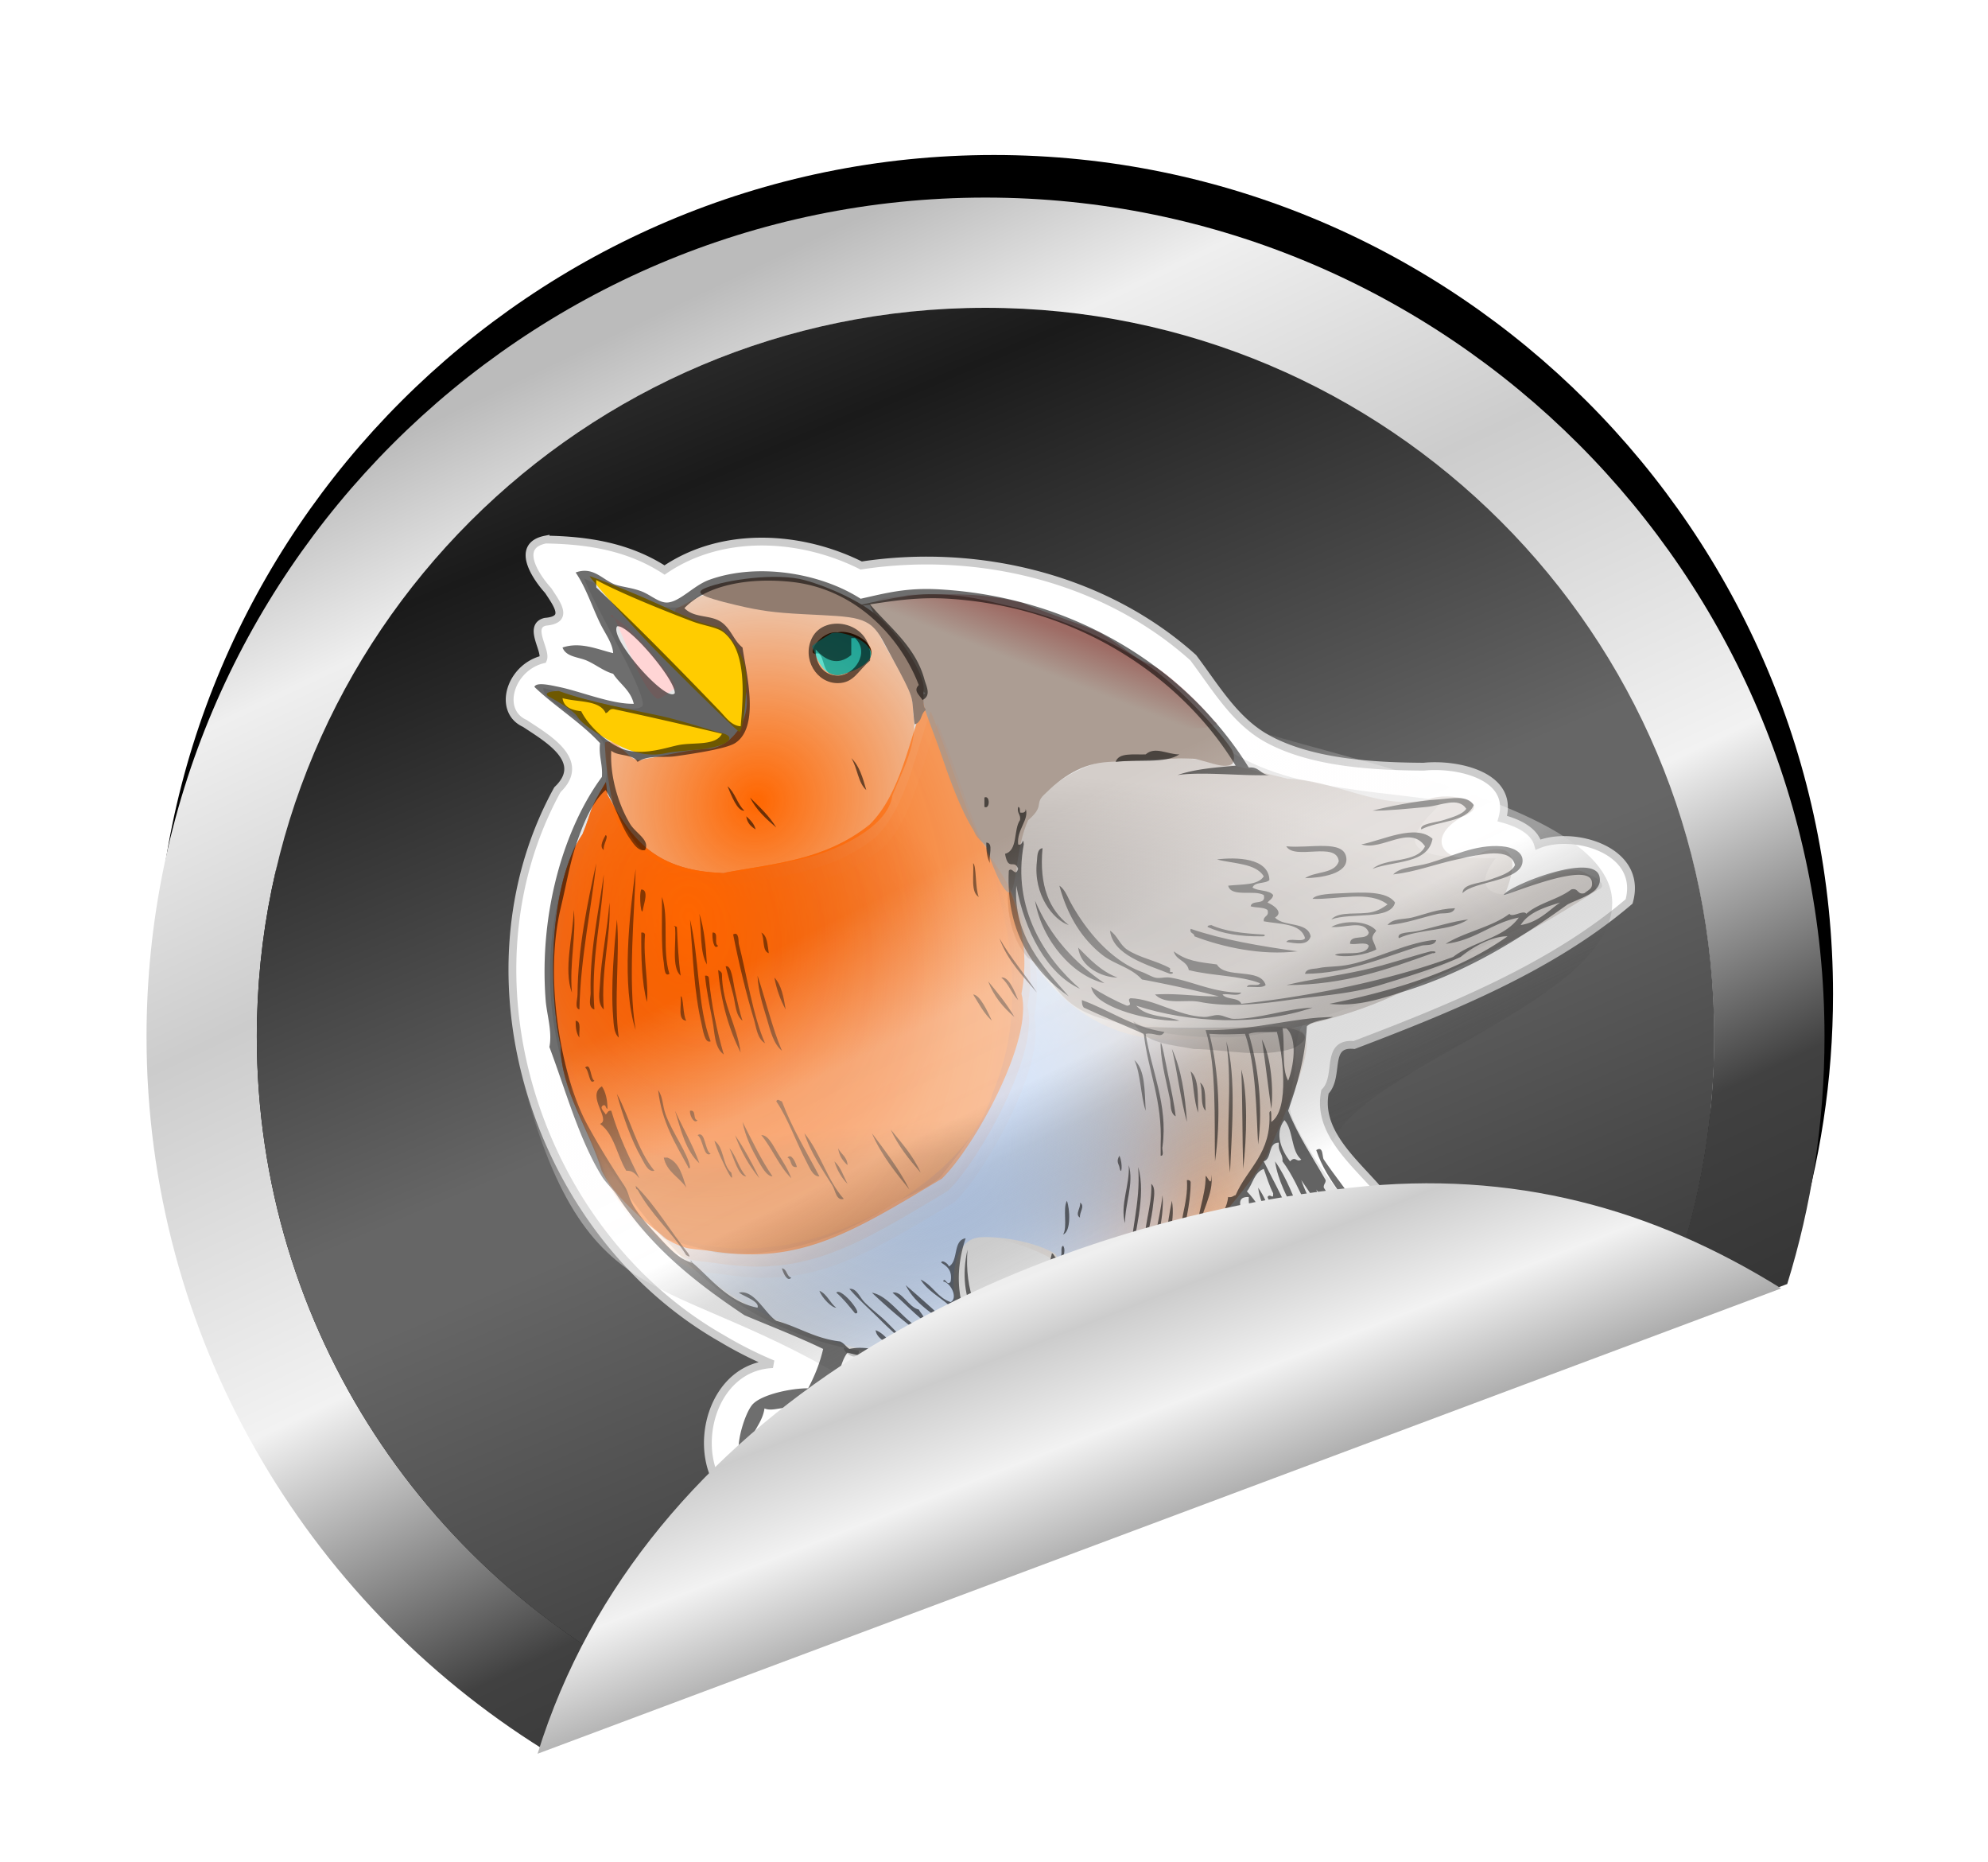 <svg xmlns="http://www.w3.org/2000/svg" xmlns:xlink="http://www.w3.org/1999/xlink" viewBox="0 0 471.57 441.5"><defs><linearGradient id="g"><stop offset="0" stop-color="#fffbfc" stop-opacity="0"/><stop offset=".315" stop-color="#fefdfd" stop-opacity=".373"/><stop offset=".541" stop-color="#fff" stop-opacity=".361"/><stop offset=".674" stop-color="#a2a2a2" stop-opacity=".345"/><stop offset="1" stop-opacity="0"/></linearGradient><linearGradient xlink:href="#g" id="u" x1="323.468" y1="328.339" x2="368.467" y2="419.118" gradientUnits="userSpaceOnUse" spreadMethod="pad"/><linearGradient id="i" y2="491.66" gradientUnits="userSpaceOnUse" x2="411.86" y1="197.38" x1="270.97" gradientTransform="rotate(180 341.913 340.435)"><stop offset="0" stop-color="#353535"/><stop offset=".155" stop-color="#414141"/><stop offset=".388" stop-color="#f2f2f2"/><stop offset=".662" stop-color="#ccc"/><stop offset=".869" stop-color="#efefef"/><stop offset="1" stop-color="#bbb"/></linearGradient><linearGradient id="j" y2="461.74" spreadMethod="reflect" gradientUnits="userSpaceOnUse" x2="377.14" y1="198.88" x1="265.71" gradientTransform="rotate(180 341.913 340.435)"><stop offset="0" stop-color="#353535"/><stop offset=".45" stop-color="#666"/><stop offset=".53" stop-color="#666"/><stop offset="1" stop-color="#1a1a1a"/></linearGradient><linearGradient id="v" y2="346.2" gradientUnits="userSpaceOnUse" x2="322.96" y1="144.85" x1="244.7" gradientTransform="rotate(180 341.913 340.435)"><stop offset="0" stop-color="#353535"/><stop offset=".143" stop-color="#414141"/><stop offset=".452" stop-color="#f2f2f2"/><stop offset=".568" stop-color="#ccc"/><stop offset=".637" stop-color="#efefef"/><stop offset="1" stop-color="#bbb"/></linearGradient><linearGradient id="f"><stop offset="0"/><stop offset="1" stop-opacity="0"/></linearGradient><linearGradient id="a"><stop offset="0" stop-color="maroon"/><stop offset="1" stop-color="maroon" stop-opacity="0"/></linearGradient><linearGradient xlink:href="#f" id="r" x1="240.938" y1="500.715" x2="239.662" y2="486.692" gradientUnits="userSpaceOnUse"/><linearGradient id="b"><stop offset="0" stop-color="gray"/><stop offset="1" stop-color="gray" stop-opacity="0"/></linearGradient><linearGradient gradientTransform="translate(-354.675 210.73)" xlink:href="#a" id="q" x1="81.738" y1="8.277" x2="79.566" y2="13.828" gradientUnits="userSpaceOnUse"/><linearGradient id="c"><stop offset="0" stop-color="#deaa87"/><stop offset="1" stop-color="#c8beb7" stop-opacity="0"/></linearGradient><linearGradient id="e"><stop offset="0" stop-color="#acf"/><stop offset="1" stop-color="#acf" stop-opacity="0"/></linearGradient><linearGradient id="d"><stop offset="0" stop-color="#f60"/><stop offset="1" stop-color="#f60" stop-opacity="0"/></linearGradient><radialGradient xlink:href="#e" id="o" cx="63.256" cy="69.897" fx="63.256" fy="69.897" r="42.998" gradientTransform="matrix(-.122 .859 -.942 -.134 -213.376 241.673)" gradientUnits="userSpaceOnUse"/><radialGradient xlink:href="#d" id="p" cx="44.948" cy="47.886" fx="44.948" fy="47.886" r="30.165" gradientTransform="matrix(.63 3.94 -2.848 .456 -207.15 59.019)" gradientUnits="userSpaceOnUse"/><radialGradient xlink:href="#c" id="m" cx="72.483" cy="51.6" fx="72.483" fy="51.6" r="42.998" gradientTransform="matrix(.013 -1 .627 .008 -282.332 368.308)" gradientUnits="userSpaceOnUse"/><radialGradient xlink:href="#b" id="l" cx="92.326" cy="50.24" fx="92.326" fy="50.24" r="37.684" gradientTransform="matrix(1.538 .175 -.054 .472 -401.826 218.39)" gradientUnits="userSpaceOnUse"/><radialGradient xlink:href="#a" id="k" cx="52.981" cy="67.942" fx="52.981" fy="67.942" r="30.165" gradientTransform="matrix(-.341 1.028 -1.174 -.39 -218.973 234.85)" gradientUnits="userSpaceOnUse"/><radialGradient xlink:href="#d" id="s" cx="44.948" cy="47.886" fx="44.948" fy="47.886" r="30.165" gradientTransform="matrix(1.978 12.367 -8.94 1.43 557.027 -216.332)" gradientUnits="userSpaceOnUse"/><radialGradient xlink:href="#d" id="t" cx="44.948" cy="47.886" fx="44.948" fy="47.886" r="30.165" gradientTransform="matrix(1.978 12.367 -8.94 1.43 554.333 -220.822)" gradientUnits="userSpaceOnUse"/><radialGradient xlink:href="#d" id="n" cx="42.646" cy="28.292" fx="42.646" fy="28.292" r="19.79" gradientTransform="matrix(1.12 -1.42 1.347 1.062 -392.458 273.763)" gradientUnits="userSpaceOnUse"/><filter id="h" color-interpolation-filters="sRGB"><feGaussianBlur stdDeviation="15.32"/></filter></defs><path d="M446.86 156.45c-63.376 11.374 66.596 110.07 67.906 168.97 0 95.466-77.377 172.84-172.84 172.84-95.466 0-172.84-77.377-172.84-172.84-2.765-43.827 40.918-101.54-17.344-58.656-5.75 18.557-8.844 38.254-8.844 58.656 0 109.61 89.432 199 199.03 199s199-89.4 199-199c0-71.133-37.664-133.76-94.062-168.97z" transform="rotate(180 288.853 280.59)" color="#000" filter="url(#h)"/><path d="M234.946 534.52l32.344-12.094c-59.186-27.433-100.25-87.344-100.25-156.88 0-95.466 77.377-172.84 172.84-172.84 95.466 0 172.84 77.377 172.84 172.84 0 25.239-5.435 49.198-15.156 70.812l32.5-12.156c5.75-18.557 8.844-38.254 8.844-58.656 0-109.61-89.432-199-199.03-199s-199 89.4-199 199c0 71.133 37.664 133.76 94.062 168.97z" color="#000" fill="url(#i)" transform="translate(-106.12 -119.69)"/><path d="M267.396 522.52c-59.254-27.412-100.36-87.389-100.36-156.97 0-95.466 77.391-172.86 172.86-172.86 95.466 0 172.86 77.391 172.86 172.86 0 25.283-5.427 49.297-15.182 70.943" color="#000" fill="url(#j)" transform="translate(-106.12 -119.69)"/><g><g><g><g><path d="M297.586 384.283c-3.979.78-1.24 4.802.33 6.53 1.275 1.926 2.608 3.75-.379 3.992-2.28.557.207 3.71-.288 4.815-4.232 1.041-5.877 6.606-2.317 8.196 2.757 1.848 8.054 4.779 4.166 8.476-13.277 24.144-2.524 56.822 21.05 70.235a51.256 51.256 0 006.522 3.29c-9.635.348-11.615 16.502-2.108 18.995 4.364.188 8.599-.042 12.3-1.228 1.612-1.072.532-6.641 2.886-3.984 2.333 1.068 4.324-.653 5.8 1.142.956 1.164 1.227 6.035 2.823 6.549 2.946 1.558 6.632 1.908 9.867 1.37 5.833-2.133 4.25-9.172 5.332-13.804 4.49-.697 9.285-5.107 6.58-9.85 2.276-3.59 7.334-5.002 10.18-8.423 1.861-1.504 3.772-4.942 4.67-1.148 3.147 5.858 10.698 3.13 15.666 1.767 5.277-1.307 8.894-8.148 4.564-12.418-3.075-4.101-9.015-8.152-7.873-13.836 1.954-1.986-.056-6.334 3.72-5.975 12.299-4.684 25.3-9.918 35.208-18.376 1.842-6.624-7.173-9.12-11.646-7.274-.565-2.078-3.21-2.956-4.59-3.332 1.596-5.615-5.993-7.078-10.037-6.642-6.443-.034-14.265-.473-19.917-3.516-4.233-2.279-6.657-6.511-9.607-10.432-11.379-10.224-27.608-14.08-42.502-11.798-7.762-3.89-17.78-4.466-25.174.576-4.653-3.001-9.84-3.81-15.226-3.897zm39.57 103.748c.321 1.092-2.169-1.164 0 0zm25.301 5.074c1.008 1.535-1.845-.627 0 0zm-23.31.043c4.624 1.678 9.91.038 14.382.96-.484.596-4.237.874-5.254 2.718-2.554 1.347-4.179 4.078-4.681 6.865-.887-3.658-2.775-7.667-4.448-10.543z" fill="#fff" fill-rule="evenodd" stroke="#ccc" transform="translate(-422 -584.118) scale(1.853)"/><g><path d="M141.606 189.115c-22.013 40.841-8.945 78.918 17.572 106.255 18.108 20.752 45.228 29.399 74.61 25.598 4.472 2.988 10.403 5.415 13.654 7.41 3.14 1.925 1.575 3.482 5.3 2.857 11.933-2.005-4.106-13.46-3.401-14.105 4.368-3.998 7.777.827 6.902-.258 7.227-7.008 18.957-11.567 25.755-20.345 3.114-3.128 5.472-10.379 8.116-10.126 3.997.384 5.96 11.099 9.026 15.968 5.434 2.606 36.327-3.502 23.198-14.6-4.097-3.037-14.252-17.828-16.085-23.475-.962-2.964.835-8.353.988-11.366.192-3.753-.145-7.619 2.366-10.644 0 0 11.317-2.942 20.709-7.508 17.147-8.337 38.631-18.567 48.95-23.887 2.313-.725-.836-4.57-7.503-3.89-4.969.507-13.021 5.672-16.168 5.01-6.929-1.457-.799-8.443-.799-8.443-11.905-.174-26.084.196-15.355-10.581 4.325-4.344-.253-1.682 1.945-3.163-20.154-2.943-43.583-2.797-58.528-18.882-19.554-25.602-53.462-32.365-79.547-27.448-17.385-7.175-21.726-7.324-33.32-4.62-4.371 1.13-5.735 4.855-9.32 5.176-3.839.343-10.367-1.65-22.102-6.834 1.887 5.375 13.566 24.892 13.918 29.663.27 3.666-17.998-2.39-23.594-3.728-.584 3.304 12.67 8.531 14.364 13.398.804 2.31 1.59 10.833-1.651 12.568z" fill="#e6e6e6" fill-rule="evenodd"/><path d="M-325.695 242.268c2.697 4.927 5.482 9.824 14.858 10.064 6.441-1.229 12.91-1.559 18.701-6.174 4.017-3.937 5.12-11.043 7.075-16.105 3.131 7.675 4.243 12.835 7.219 18.09 3.904 4.863 6.546 13.747 5.16 19.637 1.598 5.943-3.203 18.646-7.308 22.655-11.692 7.043-19.92 14.242-30.802 12.642-3.384-.52-4.488-2.309-7.441-3.925 1.16.62-5.97-4.097-8.196-8.713-1.57-5.38-5.218-10.194-5.25-15.977-1.594-6.99-1.54-20.732 2.807-27.108 1.364-3.322.561-2.609 2.994-6.659z" opacity=".9" fill="url(#k)" fill-rule="evenodd" transform="translate(747.581 -260.542) scale(1.853)"/><path d="M-271.335 244.007c3.438-4.558 9.197-7.032 14.869-6.296 6.322-.624 11.786 1.016 17.857 2.534 6.008.112 11.83 4.076 17.914 2.679 2.992-1.239 8.776.51 4.365 2.227-5.602 3.304-.697 6.796 2.685 4.478 5.727-1.943 3.546 3.939 2.765 5.59 3.286-1.492 10.606-6.231 11.848-.708-6.944 4.623-15.95 9.391-23.788 12.419-6.34 3.346-13.384 5.02-20.425 6.167-6.08.708-12.319-.174-18.144-1.913-7.216-1.68-6.99-5.876-10.45-8.009-2.864-3.216-3.08-8.463-1.848-12.474.036-1.488.792-4.982 2.352-6.694z" fill="url(#l)" fill-rule="evenodd" transform="translate(747.581 -260.542) scale(1.853)"/><path style="marker:none" d="M196.819 159.668c-1.759-.799-1.413-5.124-3.172-4.692-2.58.635.898-5.476 5.057-5.013 4.342-1.077 14.873 5.713 1.31 9.924-1.293.36-2.034.308-3.195-.219z" color="#000" overflow="visible" enable-background="accumulate"/><path d="M-316.293 300.617c8.135 10.75 33.332 16.818 37.133 12.274-3.35-6.17-2.783-13.325.874-13.897 1.44-.225 5.759.695 9.117 2.517 1.65.896-.332 4.52-.158 7.388 2.47 7.04 21.874-9.795 28.034-20.341 8.652-19.671 6.279-16.615-6.518-16.34-12.91 1.276-24.717-6.444-27.718-18.683-3.255-4.873-2.636-9.672-3.053-7.728-1.01 4.704 4.06 25.985-1 33.417-3.634 13.422-27.045 27.322-43.512 15.89z" fill="url(#m)" fill-rule="evenodd" transform="translate(747.581 -260.542) scale(1.853)"/><path d="M244.74 191.655c6.371-8.448 17.045-13.032 27.555-11.668 11.716-1.156 21.842 1.883 33.094 4.697 11.134.206 21.924 7.552 33.198 4.963 5.545-2.295 16.263.946 8.09 4.128-10.382 6.123-1.292 12.594 4.975 8.299 10.613-3.601 6.572 7.299 5.125 10.36 6.088-2.765 19.655-11.55 21.956-1.313-12.869 8.567-29.557 17.404-44.083 23.014-11.75 6.2-24.804 9.303-37.852 11.43-11.27 1.311-22.83-.323-33.626-3.546-13.373-3.113-12.952-10.889-19.366-14.841-5.307-5.962-5.708-15.686-3.425-23.117.068-2.76 1.468-9.233 4.36-12.406z" opacity=".6" fill="#c8beb7" fill-rule="evenodd"/><path d="M-312.61 216.68c3.702.382 7.707 2.357 11.516 2.069 3.962.488 8.268-.48 10.027 2.67 1.818 4.006 4.769 7.065 4.54 10.587.63 3.679-1.345 7.084-2.668 10.374-.617 4.408-7.935 7.326-11.257 8.086-5.752 1.22-11.863 3.051-17.661 1.05-3.027-1.684-6.503-3.987-6.849-7.767-.396-2.104-1.145-5.937-1.008-8.14 1.906-.744 3.012 3.082 5.015 2.132 2.776-.412 5.643-1.263 8.473-1.306 3.317-.628 5.316-4.395 4.462-7.564-.177-3.176-.303-4.583-2.898-6.754-.898-1.623-6.654-1.429-6.033-3.584.853-.404 3.411-1.984 4.341-1.853z" fill="url(#n)" fill-rule="evenodd" transform="translate(747.581 -260.542) scale(1.853)"/><path d="M-316.293 300.617c8.135 10.75 33.332 16.818 37.133 12.274-3.35-6.17-2.783-13.325.874-13.897 1.44-.225 6.34.114 9.698 1.936 1.65.895-.913 5.1-.74 7.969 6.12 3.961 21.875-11.898 28.035-20.341 8.652-19.671 3.177-15.258-9.62-14.983-12.91 1.276-21.615-7.801-24.616-20.04-3.255-4.873-1.634-10.53-2.052-8.586-1.01 4.703 7.971 19.309 1.194 35.61-3.85 13.637-32.068 27.815-46.707 14.556z" fill="url(#o)" fill-rule="evenodd" transform="translate(747.581 -260.542) scale(1.853)"/><path d="M-325.695 242.268c2.697 4.927 5.482 9.824 14.858 10.064 6.441-1.229 12.91-1.559 18.701-6.174 4.017-3.937 5.12-11.043 7.075-16.105 3.131 7.675 4.243 12.835 7.219 18.09 3.904 4.863 6.546 12.603 5.16 19.637 1.598 5.943-6.064 19.648-10.169 23.656-11.692 7.043-18.204 10.952-29.085 9.352-3.385-.52-3.344-.02-6.297-1.636 1.16.62-5.97-4.097-8.196-8.713-1.57-5.38-5.218-10.194-5.25-15.977-1.594-6.99-1.54-20.732 2.807-27.108 1.364-3.322.561-2.609 2.994-6.659z" fill="url(#p)" fill-rule="evenodd" transform="translate(747.581 -260.542) scale(1.853)"/><path style="marker:none" d="M234.074 201.266c0-.8-2.295-2.361-2.794-3.653-.48-1.243-2.942-3.756-7.728-17.884-2.835-8.37-6.124-15.006-4.067-15.244 0 0-6.51-7.092-10.88-16.24l-2.297-4.809-2.82.265c-1.132.107 11.014-2.787 16.742-2.791 8.952-.008 14.004 1.677 18.571 2.67 12.487 2.711 24.804 8.048 34.42 14.867 5.897 4.182 14.66 13.212 18.597 18.758 1.606 2.264.586 3.689.586 3.825 0 .136-.94.85-2.965.487-2.026-.363-5.323-1.57-6.448-1.584-1.126-.015-2.827-.098-3.622-.064-3.047.127-9.592.448-16.325.818-6.492.357-11.108 3.53-15.476 7.878-2.165 2.155.254 2.54-3.683 5.95-2.915 6.354-2.565 14.956-4.118 16.93-1.09 1.385-3.763-4.185-5.693-10.179z" color="#000" overflow="visible" fill="#ac9d93" enable-background="accumulate"/><path style="marker:none" d="M216.59 168.284c-.259-3.628-.333-3.798-7.22-16.43-3.186-5.844-6.162-5.536-18.85-6.204-6.917-.365-10.162-.801-15.75-2.118-9.35-2.204-9.99-3.077-7.18-4.184 4.522-1.784 16.52-3.648 23.342-1.754 5.61 1.557 13.584 5.085 17.775 8.965 5.482 5.076 10.496 13.501 10.407 16.624-.023.806-.23 3.976.197 4.628.7 1.069-.026 0-.792 2.306-.467 1.407-1.454 1.66-1.533 1.66-.08 0-.258-1.572-.395-3.493z" color="#000" overflow="visible" fill="#917c6f" enable-background="accumulate"/><path style="marker:none" d="M146.652 176.724c-2.836-1.446-8.262-4.47-9.664-6.74-1.023-1.63-5.564-4.098-7-4.918-1.175-.979 1.517-1.179 2.568-1.196 7.546 2.762 18.143 4.577 24.473 5.98 5.448 1.247 12.362 3.595 13.83 3.902 4.429.925 1.643 3.323-4.638 3.963-1.942.198-6.52.496-8.196.88-4.64 1.066-8.738-.528-11.373-1.871zm11.042-20.278c-9.024-9.106-17.943-19.692-17.843-19.792.1-.1 7.581 2.801 12.454 4.91 4.873 2.108 10.797 5.015 13.822 6.02 3.026 1.006 4.265 1.012 4.95 1.55 1.863 1.467 5.158 5.544 5.761 9.687.633 4.343-.557 14.76-1.436 14.737-.32-.01-8.683-8.005-17.708-17.112z" color="#000" overflow="visible" fill="#fc0" enable-background="accumulate"/><path style="marker:none" d="M155.742 165.63c-4.885-3.6-10.569-23.376-10.889-19.325 3.028-.01 17.185 16.262 15.081 17.118-.85.346-3.42 2.731-4.192 2.208z" color="#000" overflow="visible" fill="#ffd5d5" enable-background="accumulate"/><path style="marker:none" d="M196.819 159.668c-1.759-.799-2.912-2.88-4.188-6.343-.137-.372 4.549-3.108 4.549-3.108 3.326-1.331 17.667 4.951 2.833 9.67-1.292.36-2.033.308-3.194-.219z" color="#000" overflow="visible" opacity=".59" fill="#0ff" enable-background="accumulate"/><path d="M-287.236 216.73c5.58-.103 9.499-.29 14.678 1.04 2.37 1.05 7.457 2.696 9.82 3.76 3.466 2.011 4.422 3.377 6.773 4.195 1.965.964 6.67 5.337 7.883 7.199 2.034.423-3.283 1.647-5.198.26-2.772-.21-5.565-.398-8.241-1.209-3.264-.784-8.654-1.878-12.29-3.117-3.79-1.72-5.528-2.185-9.133-4.62-1.944-1.396-6.02-4.488-8.09-5.679-1.554-1.895 2.666-1.308 3.798-1.829z" opacity=".32" fill="url(#q)" fill-rule="evenodd" transform="translate(747.581 -260.542) scale(1.853)"/><g opacity=".57" clip-rule="evenodd" fill-rule="evenodd"><path d="M206.378 156.67c-2.872 2.42-3.81 5.274-7.561 5.337-5.13.087-8.643-5.752-6.227-10.674 3.038-6.188 14.798-3.777 13.788 5.337zm-4.448-1.334c-3.367 2.787-6.3 1.115-8.45-1.335-.054 4.031 2.376 6.268 5.337 6.227 3.784-.052 7.643-5.472 4.003-8.895h-.89v4.003zM279.765 178.909c-3.387 2.246-10.133 1.134-15.122 1.779.695-2.272 4.25-1.681 7.118-1.78 2.23-1.994 5.132.032 8.004 0zM172.576 186.47c1.79 1.471 2.31 4.212 4.002 5.782-1.693.2-3.117-3.696-4.002-5.782zM177.913 189.138c2.23 2.219 4.56 4.335 6.227 7.117-2.408-2.04-4.74-4.157-6.227-7.117zM233.51 189.138c1.367-.68 1.367 2.904 0 2.224v-2.224zM349.594 190.917c-1.851 4.23-8.49 3.668-12.455 5.782-.534-1.345 3.567-1.65 5.337-2.224 1.98-.64 4.492-1.345 5.34-2.668-1.878-2.908-5.987-.766-9.341-.445-4.381.417-9.485.934-12.898.89 3.713-.984 10.21-2.298 15.565-2.669 3.428-.237 6.875-1.08 8.45 1.334zM177.023 193.586c.927.852 1.853 1.705 2.224 3.113-1.106-.672-2.033-1.525-2.224-3.113zM233.954 199.813c1.873.053.44 3.411.89 4.892-.71-1.216-.916-2.939-.89-4.892zM305.117 200.702c5.649.549 13.603-1.655 14.233 2.669.576 3.953-6.221 4.831-9.785 4.892 2.339-1.666 7.046-.96 8.006-4.003-.52-4.825-10.508-.174-12.454-3.558zM346.926 211.822c-.04-2.202 3.76-2.235 6.226-3.114 2.511-.895 5.315-1.65 6.225-3.558-1.11-4.274-7.748-2.656-13.786-1.334-5.569 1.217-9.785 2.954-15.122 3.558 1.803-1.84 5.213-1.735 8.45-2.669 5.52-1.592 11.077-4.55 17.347-4.003 2.568.225 4.73 1.305 4.892 3.114.482 5.257-11.582 5.022-14.232 8.006zM230.84 204.705c.808.54.462 6.055 1.335 8.006-1.992-1.121-1.112-5.115-1.335-8.006zM141.442 204.705c-1.057 10.063-3.755 22.339-4.003 34.692-1.198-.272-.453-2.363-.445-3.558.068-10.761 2.37-21.803 4.448-31.134zM152.116 210.932c1.881.061.59 3.56.445 4.448-.384 2.902-1.086-3.136-.445-4.448zM330.914 214.045c-1.036 4.285-10.515 2.282-15.122 4.003 1.897-2.114 6.666-.982 9.785-1.779 1.582-.404 2.539-1.058 3.558-1.779-4.363-3.406-11.937-1.08-17.793-1.334.812-1.184 4.93-1.233 7.116-1.334 4.819-.225 10.582-.558 12.454 2.223zM157.009 212.711c1.734 4.602.013 12.698 1.779 18.236-1.26.865-1.192-1.855-1.335-2.669-.695-3.975-.354-10.556-.444-15.567zM245.518 213.6c3.575 8.435 9.335 14.684 16.456 19.57-7.416-1.703-14.822-10.016-16.456-19.57zM144.555 214.045c.463 7.58-2.072 16.016-1.334 25.352-1.598-1.432-.979-4.17-.89-6.226.241-5.593 1.814-13.04 2.224-19.126zM345.147 215.38c-.594 1.586-2.749 1.063-4.003 1.334-3.63.782-7.75 2.363-12.007 2.669 1.243-1.66 3.75-1.285 5.782-1.78 3.076-.752 5.967-2.045 10.23-2.223zM136.104 215.824c.649 5.545-1.062 12.578-.444 19.57-2.037-5.404.263-13.49.444-19.57zM165.904 216.714c1.12 3.477 1.544 7.648 1.78 12.009-1.734-2.865-1.235-7.958-1.78-12.009zM146.334 218.048c.771 8.15-.808 19.283.445 28.02-1.2-1.11-1.186-3.142-1.334-4.892-.605-7.1.253-16.656.89-23.128zM163.68 218.048c2.22 9.048 1.725 20.81 4.893 28.91-1.442.616-1.835-2.787-2.224-4.447-1.689-7.215-2.007-15.812-2.669-24.463zM348.26 218.048c-4.18 2.788-11.725 2.21-16.457 4.448-.565-1.571 2.663-1.236 4.895-1.78 3.576-.868 8.135-2.258 11.564-2.668zM286.437 219.827c.01-.431.543-.344.887-.444 3.251 1.493 7.526 1.964 12.01 2.223 1.1-.055.755.545 0 .445-5.116.078-9.452-.624-12.9-2.224zM282.434 220.272c7.626 2.602 16.38 4.08 25.352 5.337-8.62 1.057-17.934-1.043-24.463-3.558 0-.884-1.223-.565-.89-1.779zM152.116 221.162c.517-.073.791.098.89.444-.471 5.755.923 11.7.444 16.012-1.232-4.698-1.384-10.476-1.334-16.456zM169.017 221.162c1.659-.176.188 2.778 1.335 3.113-1.014 1.27-1.485-1.747-1.335-3.113zM173.91 221.606c1.479-.832 1.225 1.802 1.334 2.224 1.853 7.172 3.371 17.128 6.227 23.573-1.888-1.114-2.065-3.784-2.669-5.782-1.792-5.908-3.563-13.27-4.892-20.015zM180.581 221.162c1.487.735 1.457 2.99 1.78 4.892-1.663-.561-.923-3.525-1.78-4.892zM339.81 222.94h.887c-.487 1.517-2.55 1.04-3.558 1.335-7.858 2.298-17.005 6.601-27.576 6.672.243-1.342 2.2-1.122 3.115-1.335 2.215-.513 4.392-.222 7.56-.89 6.208-1.306 12.62-4.82 19.57-5.781z"/><path d="M255.748 224.72c2.74 2.744 5.367 5.604 9.34 7.116-3.679-.031-8.794-2.47-9.34-7.116zM278.43 225.61c3.081 2.334 5.877 2.53 10.23 3.113 1.982 3.504 10.31.661 11.565 4.892-.842.79-2.938.325-4.446.445.276-1.056 2.737.069 3.113-.89-4.809-1.864-11.616-1.729-16.901-3.113-.408-2.266-3.058-2.287-3.558-4.448zM339.81 225.61c1.1-.058.755.542 0 .444-10.4 3.686-20.623 7.546-34.693 7.561 5.873-1.404 12.16-2.22 18.236-3.558 5.765-1.271 10.96-3.14 16.011-4.448h.445zM172.13 229.168c1.437-.427 1.74 3.704 2.225 5.782.578 2.481 1.113 5.235 1.779 7.116-1.694-1.282-1.65-3.977-2.224-6.227-.576-2.259-1.255-4.585-1.78-6.671zM170.352 230.057c.394.197.795.391.89.89.11 7.6 3.533 11.884 4.447 18.68-2.78-5.523-4.665-11.942-5.337-19.57zM167.238 231.391c.517-.072.792.099.89.445.647 6.618 1.912 12.617 3.558 18.236-2.26-1.622-2.118-5.102-2.669-8.006-.696-3.675-1.458-7.222-1.779-10.675zM179.692 231.391c1.983 5.873 3.447 12.269 5.782 17.791-2.026-1.655-2.74-4.777-3.558-7.56-.966-3.28-1.992-6.13-2.224-10.23zM183.695 231.836c1.666 1.744 2.203 4.617 2.668 7.561-1.217-2.194-2.134-4.683-2.668-7.56zM234.399 232.726c2.214 2.676 4.433 5.352 6.225 8.45-2.656-2.235-4.891-4.894-6.225-8.45zM161.456 236.284c.703-.09.497 4.531 1.335 5.782-2.195-.178-1.04-3.705-1.335-5.782zM256.637 237.173c6.646 2.399 11.74 6.348 19.57 7.562-.914 1.632-2.318.027-4.446.444 1.344 8.647 5.32 16.839 4.001 26.685-.242.648.521 2.3-.443 2.224v-2.667c.441-10.525-2.96-17.205-4.003-26.242-4.74-2.08-9.582-4.056-14.232-6.226-.347-.397-.48-1.005-.447-1.78zM136.55 242.066c1.474.156.696 2.563.889 4.003-.703-.929-.923-2.339-.89-4.003zM299.335 246.514c2.239 4.134 2.765 12.151 2.224 16.456-.778-5.44-1.408-11.041-2.224-16.456zM290.885 246.958c2.518 7.938 1.182 23.195.889 31.134-1.167-11.608.704-19.412-.89-31.134zM277.986 248.737c2.215 4.754 3.132 10.805 3.558 17.347-1.5-5.475-2.242-11.694-3.558-17.347z"/><path d="M269.09 251.406c2.59 2.304 2.412 7.374 2.67 12.009-1.218-3.675-1.148-8.638-2.67-12.009zM138.773 253.185c1.433-1.403 1.221 2.613 2.224 3.114-1.277 1.247-1.221-2.613-2.224-3.114zM294.443 253.63c1.555 5.402 1.338 16.158.444 23.573-.222-7.928-.11-14.928-.444-23.573zM282.434 254.075c2.068 1.784 1.646 6.063 1.779 9.785-1.038-2.808-1.038-6.674-1.78-9.785zM284.658 256.743c1.63 1.038 1.093 4.244 1.334 6.672-1.39-1.277-.593-4.74-1.334-6.672zM146.334 259.412c3.173 5.871 4.794 13.295 8.895 18.236-1.553.415-2.453-1.97-3.113-3.114-2.342-4.058-4.425-10.007-5.782-15.122zM184.14 261.191c.326-.791.808-.063 1.334 0 2.45 6.447 5.836 11.955 8.895 17.793-1.568.083-2.407-2.243-3.113-3.558-2.257-4.215-4.36-10.241-7.116-14.235zM160.122 263.415c1.89 4.188 4.173 7.984 5.782 12.453-3.213-2.865-4.368-7.789-5.782-12.453zM163.68 263.415c1.62-.285.549 2.12 1.78 2.224-.675 1.073-1.934-.997-1.78-2.224zM211.27 267.863c2.599 3.182 5.345 6.219 7.117 10.23-2.693-3.09-5.291-6.274-7.116-10.23zM165.46 269.197c1.904-1.147 1.663 3.662 3.113 4.446-1.71.954-1.77-3.553-3.114-4.446zM180.581 269.197c1.72-.069 2.884 2.669 4.003 4.446 1.188 1.886 2.47 3.93 3.114 5.782-2.915-2.865-4.502-7.06-7.117-10.228zM206.823 268.752c3.173 4.24 6.425 8.4 8.895 13.343-3.33-4.082-6.655-8.17-8.895-13.343zM186.808 274.534c.929-1.186 1.976 1.257 2.224 2.224-1.742.26-1.136-1.83-2.224-2.224zM265.533 274.09c.89 1.858.494 5.2 0 2.668-.132-.676-.855-1.318 0-2.669zM157.453 274.534h.89c2.776 1.079 3.517 4.192 4.448 7.117-1.65-2.502-4.62-3.683-5.338-7.117zM267.756 276.313c1.268 4.385-.926 9.151-.89 13.788-1.24-4.359 1.152-8.929.89-13.788zM269.98 276.758c2.037 6.957-1.05 16.021-1.779 23.126-.369-6.892 2.472-14.425 1.78-23.126zM285.992 278.982c.152-.736 1.496 3.363 1.334-.445.723 4.581-2.587 8.975-3.113 13.786-.612-3.875 1.816-8.549 1.779-13.341zM281.544 279.871c.517-.072.793.099.89.445-.022 5.76-1.503 10.063-2.224 15.122-1.056-4.918 1.742-9.816 1.334-15.567zM273.094 280.761c1.147.891.582 3.43.444 4.892-.324 3.414-1.473 7.356-1.779 10.23-.84-4.55 1.598-9.666 1.335-15.122zM253.079 284.764c.717 1.916 1.025 7.242-.89 8.006 1.098-1.868-.166-6.097.89-8.006zM256.192 285.209c1.316.78-.257 2.37 0 3.558-1.315-.779.258-2.37 0-3.558zM252.19 295.438c.976 1.44-.792 3.938-.445 6.225-.521-.07-.375-.811-.443-1.334-5.17 1.573-5.79 11.397-.445 13.343.067 5.27 5.154 5.52 6.227 9.785-6.909-3.667-13.927-11.807-10.677-22.683 1.583-.691.271 1.51 1.337 1.334 1.013-1.208 1.354-3.091 1.779-4.892.697.19.38 1.399 1.779.887.997-.185.009-2.359.887-2.666zM229.506 296.328c-.791 9.69 2.535 17.51 8.006 22.238-.574-3.283-4.781-6.779-4.892-12.006 3.541 8.17 8.699 14.725 16.456 18.68-3.008.776-6.02-2.278-8.006-4.003-.756-.165-.84.346-.887.888-7.391-4.67-13.466-13.71-10.677-25.797zM263.754 296.773h1.779v2.668c-.33.708-2.178-.103-1.78 1.335-1.276-.879.154-2.776 0-4.003zM270.87 296.773c1.885.75-.678 4.214-.445 6.226-1.268-1.732.745-3.982.445-6.226zM185.474 300.776c1.284.198 1.05 1.912 2.224 2.223-.929 1.185-1.976-1.256-2.224-2.223zM211.715 306.558c2.202-.562 3.68 3.43 6.227 4.003.4.785 1.075 1.297 1.334 2.222 2.767 1.68 6.114 2.781 8.006 5.337-6.69-2.354-10.737-7.35-15.567-11.564zM256.637 324.793c1.6.115 1.722 3.292.888 4.446-1.379-.333-1.792-3.224-.888-4.448z"/><path d="M141.442 139.324c10.06 9.44 20.131 19.781 29.354 29.355 1.327 1.379 2.725 3.45 4.893 3.558.799-8.621 1.188-18.006-4.003-22.239-1.579-1.286-4.65-1.562-7.561-2.668-7.305-2.778-17.344-6.857-22.683-9.785zm18.617 25.08c.254-3.107-11.121-16.537-13.68-15.861-1.95 2.8 11.753 18.273 13.68 15.86zm-22.176 4.275c1.739 3.654 7.06 8.482 11.12 9.34 4.52.956 9.405-.834 12.009-1.334 3.604-.693 8.76.25 10.23-2.669a1080.607 1080.607 0 00-25.353-5.782c-1.42-.382-1.375.699-2.224.89-1.412-3.184-6.656-2.536-10.23-3.559.31 2.211 2.204 2.836 4.448 3.114zm101.853 169.898c2.48-3.3 6.24-5.322 7.561-9.783-5.556-1.117-9.8-3.545-13.343-6.673-10.126 2.47-23.723 1.05-32.913-1.334-2.382 2.957-2.27 9.675-5.338 11.944l-.889-4.383c-1.438.343-2.328 1.23-2.669 2.668 2.827.145 2.697 5.595 6.227 3.558-1.225-.407-2.446-.815-2.668-2.223 3.03-1.007 5.719 1.918 6.671 4.445-6.343-3.932 2.025 3.09-2.668 1.335-1.175 2.087-.914 5.61-1.78 8.004-1.349-3.399.656-6.562 1.78-8.896-2.298.01-2.284-.98-4.893-1.334-1.584 2.567-1.612 6.69-2.224 10.23-.645-1.675-2.648-2.265-3.113-1.78 1.998-2.744 3.28-6.208 3.113-11.119-2.872 1.13-3.671 4.337-5.337 6.674.899.878 1.455 4.025-.89 4.003v3.113c3.345.04 4.5 1.55 6.672-.445.387.653.665 1.41 1.78 1.335-.025 2-.99 6.585-1.335 5.343-.93-1.296-1.123-3.325-1.78-4.895h-2.668c-1.723 1.29 1.968 2.137.445 3.114-6.915-.31-5.791-13.394-1.334-16.9-1.396-1.72-4.665.404-6.8-.572-.652 4.768-5.39 7.079-2.54 11.691 1.788-.307 2.538.425 4.002.443.41 1.744-2.346.325-2.668 1.337-.062 1.988 2.146 1.708 3.558 2.222-1.638 3.126-4.895-.514-6.672-1.335-.478-.758-.048-1.432-.445-2.667-.163-.51-1.31-1.588-1.334-1.779-.319-2.46 1.385-8.465 3.114-10.676 1.895-2.42 9.067-4.034 13.343-4.003 1.482-2.817 2.754-5.843 3.558-9.338-5.995-2.9-12.435-5.358-18.68-8.006-12.065-8.06-22.158-16.168-30.245-28.465-.967-1.472-2.6-2.895-3.558-4.446-5.465-8.868-8.558-20.34-12.454-30.691.729-3.642-.628-7.717-.89-11.12-1.626-21.128 4.582-41.074 13.344-52.927.228-3.045-.79-4.845-.445-8.006-4.63-5.01-10.641-8.632-15.567-13.343.465-1.229 3.894-.384 5.782 0 5.148 1.047 12.456 4.125 17.791 4.003-.77-3.234-3.314-4.693-4.892-7.117-2.193-.593-4.081-2.164-6.227-3.113-2.011-.888-4.946-.85-5.782-3.113 4.314-1.46 8.528.53 12.009 1.334-.138-2.374-1.894-4.598-3.114-7.116-1.92-3.966-3.336-8.457-5.782-12.01 3.957-1.45 6.125 1.398 8.896 2.67 1.571.72 4.175.837 6.671 1.778 2.24.847 4.201 2.797 6.227 2.67 2.945-.188 6.227-4.03 9.785-5.338 11.299-4.151 26.384-1.757 36.026 4.448 6.11-1.37 10.849-2.67 18.68-2.224 33.673 1.916 59.767 20.216 73.388 42.253 2.665-.291 2.778 1.966 5.339 1.779-6.45.31-16.177-.862-22.239 0 4.29-1.5 9.51-1.816 13.786-2.224-12.453-20.533-36.753-37.605-68.05-39.584-6.795-.43-12.455.36-18.68 1.334 4.08 4.957 10.773 9.86 12.898 17.79.45 1.682 1.717 3.776-.444 4.893-.91-1.39-2.2-2.205-.89-3.558-4.444-11.553-15.09-22.848-30.244-24.462-9.882-1.053-19.937.632-25.352 6.226 2.285 2.363 5.887 1.568 8.45 3.114 2.54 1.53 3.168 4.538 5.338 6.227.806 5.774 4.277 18.852-1.78 22.683-2.227 1.408-10.694 2.613-14.232 3.113-2.897.41-6.264-.411-8.895 1.335-1.007-1.96-4.667-1.264-6.227-2.669-.352 6.062 1.69 12.757 4.447 17.346 1.377 2.29 4.81 3.847 3.559 6.227-1.7.357-2.847-1.681-3.559-2.669-2.194-3.045-3.472-7.91-5.782-11.564-2.822 2.487-4.725 6.69-6.226 10.675-2.081 5.52-2.838 10.581-4.448 17.346-4.042 16.96.248 40.092 6.227 51.148 2.622 4.848 5.719 9.89 8.895 14.678.906 1.367 1.062 2.974 2.224 4.894 1.59 2.624 4.166 5.352 6.227 7.561 2.194 2.352 4.63 5.043 7.56 5.782.082-.378-.171-.42-.444-.445 4.125 3.14 8.645 9.735 16.012 11.118.541-1.444-3.015-2.606-4.448-3.558 3.64-.85 6.114 4.801 8.896 6.671 5.244 1.429 9.145 4.2 15.122 4.893.936.4 1.434 1.234 2.224 1.78 3.4-.765 6.903.316 10.23.888.552-2.016-3.722-2.705-4.004-5.337 3.536 1.357 3.966 5.82 9.34 5.337-2.568-2.62-5.41-4.966-8.005-7.56-2.52-2.521-5.212-4.871-7.561-7.562 1.642-.272 2.401 1.916 3.558 3.115 1.128 1.168 2.589 2.33 4.003 3.559 4.34 3.77 8.035 10.051 16.011 8.45-6.75-4.071-12.668-8.979-18.235-14.232 3.41.622 6.164 4.575 9.34 7.116 1.644 1.314 3.634 2.387 5.337 3.558 1.677 1.153 3.48 2.21 4.893 3.558h5.337c.474-2.166-2.153-3.512-3.113-5.337-.597-1.136-.623-2.52-1.335-3.558-2.39-3.488-6.89-5.084-8.895-8.453 2.833 1.32 3.994 4.309 7.116 5.34 1.842-.998-.037-4.66-1.779-4.895.402-1.214.995 1.353 1.78 0 .442-2.665-.874-3.575-2.225-4.446.043-.847 1.737.274 1.78.888 2.368-1.19.896-6.218 4.002-6.672-5.876 17.487 5.004 31.497 20.015 33.801.182 1.073-.812.967-.445 2.224 1.444.26 2.068-.302 3.114-.445 1.42-1.312-2.308-1.8-.888-3.113 1.444.5 2.587 1.562 1.78 3.113 1.256.369 1.152-.626 2.223-.443-1.51 2.048-3.202 3.914-6.673 4.003.843 1.85-.191.591-.443.888-1.28 1.492-3.373 3.827-6.227 4.448.773 1.152 2.016 1.836 2.667 3.113-.983 2.576.498 7.613-2.222 8.45-1.398-2.3.8-4.822.443-7.559-3.438.119-4.107 3.008-7.117 3.558.293 2.821-1.508 6.227.445 8.004 4.109.063 4.375-1.454 6.672-3.558.702 1.136.702 4.646 0 5.782-1.846-.535-4.808-2.292-7.117-.887.541 1.979 3.386 1.656 5.337 2.222-2.168 3.432-5.563.835-6.671-1.335-.762-1.493.925-.383.89-1.779-.023-.893-1.583-2.066-1.78-3.113-.863-4.616 2.367-7.311 5.338-9.785-8.125-.988-12.424 3.65-10.675 11.12 1.042 1.306 3.536.474 4.448.889.363 1.994-3.358-.097-3.114 1.779-.696 2.327 2.979.281 2.669 2.222-2.127 2.05-3.738-.36-4.003-2.667-9.336 1.286-4.6-6.181-4.167-8.577 10.504-9.152 9.119-7.322 16.176-7.437z"/><path d="M205.489 187.36c-1.989-1.719-2.087-5.327-3.559-7.562 1.926 1.781 2.734 4.68 3.559 7.561zM256.192 234.505c-7.84-3.575-13.1-13.586-15.122-24.463-.786 11.907 6.568 19.526 12.454 26.242-7.678-5.22-14.99-14.66-14.233-29.8.82-1.1 1.56 1.685 2.224-.444-.928-2.463-2.352.77-3.113-3.559 3.09-.761 1.97-5.739 3.558-8.006.217-1.402-.803-1.57-.445-3.113.52.072.374.812.445 1.334.891.152 1.392-.09 1.334-.89.912 2.553-2.168 4.943-1.779 8.451 1.173.53 1.147-2.138 1.334 0-2.848 15.265 5.128 27.111 13.343 34.248zM338.03 200.702c-3.632-5.268-10.202 1.168-15.122-.445 4.913-.934 12.887-5.007 16.901-1.334-1.108 6.01-9.07 5.163-14.232 7.117 3.206-2.734 10.581-1.275 12.453-5.338zM143.665 198.034c.818.418-.685 2.242-.444 3.558-1.242-.843.081-2.847.444-3.558z"/><path d="M247.297 201.147c-.84 8.994 1.662 14.644 6.225 18.236-3.568-1.105-8.497-7.165-7.56-15.123.116-.98-.016-2.939 1.335-3.113zM299.78 207.819c-1.918-3.123-7.13-2.95-11.12-4.003 4.565-.556 12.291-.43 12.456 4.892-.977.95-3.504.352-4.003 1.78 1.307.917 3.94.507 4.893 1.778-.132.907-.89 1.185-1.335 1.78 1.275.539 3.968 2.26 1.78 3.558 2.038 2.262 7.73.869 8.45 4.447-.628 2.311-3.516 1.68-5.78 1.335.615-1.162 3.773.216 4.446-.89-1-3.595-5.918-3.273-9.785-4.003-.213-1.4 1.366-1.006.89-2.669-.881-.75-2.777-.485-4.004-.89.225-1.702 3.748-.105 3.114-2.668-2.228-1.33-7.743.627-8.45-2.224 3.187-.376 7.097-.024 8.45-2.223zM150.782 206.04c-.156 9.197-1.968 26.664 0 38.25-3.397-10.549-1.48-27.133 0-38.25z"/><path d="M360.269 217.604c-6.553 1.306-10.31 5.405-17.346 6.226 4.562-2.85 10.902-3.925 15.122-7.116.663 1.01 3.386-1.058 4.003 0 2.893-2.593 7.59-3.38 10.674-5.782 1.774-.44 1.34 1.329 3.114.89 1.162-.934 1.986-1.062 1.779-2.67-.649-5.042-19.181 2.834-20.903 3.114.479-1.892 21.188-10.361 22.684-4.447.99 3.915-4.846 5.226-7.561 6.671-10.88 7.861-23.099 15.649-38.253 20.46-5.895 1.871-11.363 3.828-18.235 3.113 16.136-3.286 30.891-7.954 42.253-16.012-3.643-.08-8.376 2.591-11.12 4.893-5.583 2.542-12.154 4.544-19.122 6.671-7.02 2.144-14.324 2.498-21.796 3.558-6.045.858-14.109 1.783-20.902.445-3.488-.687-8.136.803-10.677-1.779 5.52-.332 9.852.526 15.122.445a287.661 287.661 0 00-18.235-4.003c-2.519-2.826-6.505-3.567-9.34-5.782-4.993-3.9-8.384-9.526-10.23-16.457 1.34.923 1.927 2.658 2.667 4.003 3.788 6.876 9.65 13.775 16.901 16.457 1.027.38 2.34 1.143 3.113 1.334 1.19.293 2.256-.198 3.559 0 5.005.764 10.468 3.655 16.9 3.558-.614 1.014-3.094.167-4.445.445.893 1.329 3.842.604 4.446 2.224 18.274-2.014 36.48-6.045 50.259-11.12 4.651-3.646 12.138-4.464 15.567-9.34zm.444 1.779c4.215-.677 6.457-3.327 9.34-5.338-3.724 1.17-7.468 2.313-9.34 5.338zM143.22 207.374c-.36 10.178-3.109 19.757-2.223 32.023-1.662-.465-.858-2.902-.89-4.003-.27-9.462 1.954-19.516 3.114-28.02z"/><path d="M316.681 226.499c.866-1.056 7.511.604 8.006-2.224-.617-1.014-3.097-.165-4.448-.445-.076-2.448 4.11-.635 4.448-2.668-1.153-3.132-5.613-1.02-8.895-1.335 3.074-1.716 8.745-1.521 10.674.89-1.729 2.04-.606 2.007 0 4.448-2.242 1.238-7.06 2.044-9.785 1.334zM160.122 219.827c-.623-.533-.039-.174.445 0 .2 3.951.357 7.945.89 11.564-2.247-2.053-.994-7.605-1.335-11.564zM263.309 220.717c1.73 1.097 2.257 3.254 4.003 4.448 2.863 1.958 7.05 2.663 10.23 4.447v.89c1.1-.058.755.543 0 .445-5.636-2.222-13.592-4.494-14.233-10.23zM237.067 222.496c2.6 4.665 6.051 8.478 8.896 12.898-3.316-3.95-6.981-7.548-8.896-12.898zM237.512 231.836c1.727-.382 3.204 3.312 4.003 5.337-1.58-1.532-2.27-3.956-4.003-5.337zM258.861 234.06c2.633 1.666 5.42 3.176 8.45 4.448 1.758-.143-.33-1.377.89-1.78 5.638.195 11.277 4.2 17.344 4.448 1.312.054 2.311-.543 3.559-.444 1.25.1 2.325.878 3.558.89 6.041.055 12.246-2.395 18.68-2.67-12.857 4.419-29.244 3.675-41.808-.444 2.398 2.796 7.242 2.344 10.23 3.558-5.377.167-14.333-1.77-18.681-4.893-1.034-.743-2.072-1.914-2.224-3.113zM230.84 235.84c1.665.121 3.394 4.013 4.448 6.226-1.872-1.686-3.09-4.027-4.448-6.227zM303.338 270.976c-2.657.013-1.542 3.795-3.56 4.448 2.674 5.478 5.77 10.539 7.561 16.9 1.86.809 1.796 3.542 3.558 4.447-.326.793-.808.063-1.334 0 .265 1.514 1.707 1.851 3.115 2.224-.411-3.985-3.42-7.333-5.339-11.12-1.938-3.828-4.166-7.74-4.892-12.453 5.598 7.744 6.753 19.933 15.567 24.46.576-1.332-1.303-4.021-1.337-6.225 3.066.099 3.35 4.482 3.116 7.562-1.301.974-2.687-.936-4.448-.89-1.303.376.267 1.43 0 2.224-1.627.29-1.707-.964-3.113-.89-2.474 1.622-4.752 2.624-7.117 1.78-2.757-.985-2.71-4.333-4.894-5.78-1.318.646.586 1.734 0 3.113-.906-.13-.873-1.203-1.78-1.335-.066 2.437 2.243 2.502 3.56 3.558-1.1 2.135-3.594-.437-4.893-.889-.953-4.418-3.59-9.413-4.003-12.898 1.458.913 1.697 3.046 2.668 4.447 1.26-1.871-.52-4.507-1.336-5.782 2.053-.474 1.859 2.695 2.669 4.446.924 2.002 2.085 3.821 3.113 4.894-.624-5.315-4.247-8.443-4.003-13.343-2.363-.085-2.25 1.32-1.779 3.114-1.747-1.522-3.156 2.31-4.446 4.003-1.158 1.516-2.774 2.527-3.115 4.003-4.359 4.45-10.05 9.362-16.012 13.343-1.86 1.243-3.886 2.044-5.782 3.113-3.723 2.1-7.605 5.636-12.453 4.893.037-.705-.213-1.696.444-1.78-.259-1.788 1.316.223 2.667-.442 1.451-.33 1.338-2.22 1.78-3.559 1.03-1.019-.15 1.387 0 2.222 6.849-2.49 12.179-6.5 17.792-10.23.975-5.842 1.483-12.156 2.667-17.792.965 5.269-1.581 10.871-1.78 16.458 2.352-.467 3.386-2.25 3.116-5.339.602.14.367 1.116.443 1.781 2.142-.38 3.52-1.521 3.558-4.003h1.78c1.808-3.53 5.722-4.953 6.226-9.785.93.19 1.179-.304 1.779-.444 2.77-6.422 8.55-9.834 8.006-19.57.611-1.416.439 1.571.445 2.224 4.483-3.014 2.652-16.516 1.334-21.351-3.034.115-4.946-.158-6.674.444 2.147 7.2 3.459 17.087 2.224 26.242-.439-7.446-.433-18.629-3.113-26.242-3.694.106-4.861.21-8.453 0 2.298 8.618 2.771 20.304 1.337 30.245-.184-9.839.422-22.487-2.224-31.134 11.045.196 20.945-3.037 30.244-3.113-1.994.822-4.822.813-6.227 2.223-.448 7.706-2.314 13.994-4.447 20.015 2.409 6.042 5.85 11.05 8.897 16.457.056.798-.545.937-.445 1.779 1.781 2.817 3.695 5.496 5.337 8.452 1.259 1.41 3.466 1.87 3.559 4.446 1.206.319-.32-2.098.89-1.78-3.098-7.43-8.932-12.12-11.565-20.014 1.735-1.115 1.37 1.61 1.78 2.224 2.586 3.875 5.776 7.693 8.895 12.454 2.092 3.195 4.167 4.623 2.668 9.785-1.13.798-2.478 1.377-4.003 1.779.367-1.116 1.559-1.409 2.224-2.224-5.29-3.456-7.735-9.761-11.564-14.678 1.173 3.572 3.258 6.23 4.446 9.785-.03 2.183-1.016-1.008-1.78.443-.466 1.828 2.256 2.752 1.337 3.558-5.41-5.413-7.383-14.26-12.009-20.457.119-1.601-.82-2.144-.887-3.56v-.886zm2.669 4.448c1.341-1.44 1.514.406 2.668-.445-2.466-1.981-1.853-7.044-4.003-9.34-2.501 3.232-.574 7.316 1.335 9.785zm-.445-19.125c1.253-3.193 2.354-10.01-.443-12.454h-.89c.63 3.968-.315 9.507 1.335 12.454zm.445 38.695c-.49-4.997-3.901-7.069-5.338-11.12.653-1.032 1.41.87 1.335-.89-.912-1.754-1.522-3.815-2.224-5.78-2.293.82-2.617 3.607-4.001 5.338 4.412 4.57 5.476 9.989 8.895 15.122-3.067-.493-2.12-4.998-4.894-5.782.27 2.843 1.98 4.248 2.669 6.672 2.183-.013 3.248 2.314 6.671 2.223-.28-2.831-1.664-4.56-4.001-5.337-2.531-3.993-6.184-9.232-6.673-13.788 2.872 4.098 3.947 9.991 7.56 13.342zm8.45-4.893c-1.373-3.966-3.615-7.06-5.782-10.231 1.353 3.98 3.41 7.26 5.782 10.231z"/><path d="M278.876 264.75c-1.401-.807-1.097-2.795-1.336-4.004-.677-3.44-2.043-8.324-2.222-12.453-.17-3.822 1.375 4.74 1.779 6.671.667 3.192 1.445 6.794 1.779 9.785zM142.776 257.633c.895 1.329 1.31 3.14 1.334 5.337-.483-.11-.302-.884-.89-.89-1.347.544.314 1.7.445 2.226.453-.289.462-1.025 1.335-.89 1.712 5.85 4.186 10.935 6.671 16.013-1.062-1.216-1.72-1.85-3.113-1.78-2.204-3.578-2.847-8.717-6.227-11.119 2.745-.958-3.352-6.629.445-8.897zM156.119 258.522c1.197 1.711.993 3.653 1.78 5.784 1.608 4.363 5.316 9.285 5.781 12.454.07.482-.57.265-.445 0-2.98-5.473-6.265-10.638-7.116-18.238zM176.134 266.084c2.281 4.388 4.38 8.962 7.116 12.898-1.401-.022-2.63-2.339-3.558-4.003-1.409-2.524-2.874-5.406-3.558-8.895zM190.811 268.752c3.755 4.548 5.417 11.188 9.34 15.567-1.775.575-2.027-2.087-2.668-3.115-2.256-3.61-5.269-7.937-6.672-12.452zM174.355 269.197c2.16 3.176 4.053 6.621 5.782 10.23-2.423-2.917-4.363-6.312-5.782-10.23zM169.462 270.531c2.337 1.518 1.883 5.829 4.003 7.561.854 3.479-1.54-1.484-2.669-4.003-.62-1.386-1.093-2.702-1.334-3.558zM177.023 278.982c-1.838.05-2.976-4.431-4.003-6.674 1.687 1.874 2.235 4.886 4.003 6.674zM198.817 272.31c.662 1.414 2.142 2.01 2.224 4.003-1.086-.99-1.983-2.168-2.224-4.003zM197.927 275.424c1.515 1.3 2.134 3.5 3.114 5.337-1.403-1.414-2.45-3.184-3.114-5.337zM151.227 282.095c-.432-.013-.345-.545-.445-.89 4.78 4.71 8.202 10.775 12.453 16.014.499.923.48.942-.444.445-3.475-5.569-8.41-9.68-11.564-15.569zM275.762 283.43c.503 5.69-1.83 12.398-2.666 18.235-.214-5.402 2.023-12.205 2.666-18.235zM214.829 304.779c3.971 3.441 7.963 6.86 11.564 10.674-4.059-3.352-9.092-5.734-11.564-10.674zM194.37 306.113c1.871.797 2.459 2.88 4.002 4.003-1.006.102-3.365-2.26-4.003-4.003zM198.372 306.558c.627-.8 2.576 1.041 3.558 2.224.527.631 2.33 2.942.89 2.666-1.416-1.695-2.754-3.47-4.448-4.89zM255.748 306.113c-.112 2.706-1.444 4.19-1.78 6.671-.496-1.011.468-5.563 1.78-6.671z"/></g></g></g><path d="M268.815 242.182c2.2 5.467 9.406 5.573 14.355 6.587 7.83.113 15.89 2.27 23.547-.142 8.013-4.103-3.394-5.843-7.21-4.944-9.255-.129-18.595.236-27.834-.167-1.027-.248-2.03-.665-2.858-1.334z" opacity=".2" fill-rule="evenodd"/></g><path d="M209.175 480.255c28.132 7.016 83.354-8.25 112.302-8.25 17.015-7.374 14.617 3.486-7.37 30.565-3.198 3.94-13.76 8.185-18.01 10.386-24.676 16.08-48.4 22.492-72.007 20.676l-21.618-5.846c-6.821-6.37-27.85-34.699-34.85-50.63-5.65-15.875 25.576-3.247 41.553 3.1z" opacity=".09" fill="url(#r)" fill-rule="evenodd" transform="translate(37.996 -17.674) scale(.59)"/></g><path d="M184.984 358.784c8.464 15.462 17.206 30.83 46.63 31.584 20.216-3.856 40.517-4.893 58.693-19.378 12.605-12.354 16.067-34.656 22.204-50.544 9.827 24.087 13.316 40.283 22.656 56.772 12.254 15.264 20.544 39.555 16.197 61.632 5.013 18.652-19.033 61.663-31.917 74.243-36.693 22.103-57.133 34.372-91.282 29.352-10.622-1.632-10.494-.064-19.762-5.135 3.639 1.944-18.734-12.858-25.722-27.346-4.928-16.887-16.377-31.992-16.48-50.143-5.001-21.94-4.828-65.064 8.814-85.076 4.278-10.425 1.76-8.187 9.395-20.898z" opacity=".06" fill="url(#s)" fill-rule="evenodd" transform="translate(37.996 -17.674) scale(.59)"/><path d="M182.29 354.294c8.464 15.462 17.206 30.83 46.63 31.584 20.216-3.856 40.517-4.892 58.693-19.378 12.605-12.353 16.067-34.656 22.204-50.543 9.828 24.087 13.316 40.282 22.656 56.771 12.254 15.265 20.545 39.556 16.198 61.632 5.013 18.653-19.034 61.663-31.918 74.244-36.693 22.103-57.133 34.372-91.281 29.351-10.623-1.632-10.495-.063-19.763-5.134 3.639 1.943-18.734-12.859-25.722-27.346-4.927-16.888-16.377-31.993-16.48-50.144-5-21.94-4.828-65.064 8.814-85.076 4.278-10.424 1.76-8.187 9.395-20.897z" opacity=".15" fill="url(#t)" fill-rule="evenodd" transform="translate(37.996 -17.674) scale(.59)"/></g><path d="M306.62 446.575c-46.145-27.412-63.724-13.113-79.495-82.694-4.311-19.02 7.229-36.593 12.982-55.422 5.166-16.909 4.373-35.637 4.974-43.753 2.008-27.088-8.704-13.597 49.75-13.597 68.116 0 55.867 2.694 90.12 33.656 13.752 12.432 103.603 21.721 103.603 49.072 0 25.283-70.523 41.786-66.924 61.763" color="#000" fill="url(#u)" transform="translate(-106.12 -119.69)"/><path d="M528.626 425.24c-30.47-18.99-63.606-28.142-101.79-23.914-82.118 9.091-168.05 53.153-193.2 134.27" color="#000" fill="url(#v)" transform="translate(-106.12 -119.69)"/></svg>